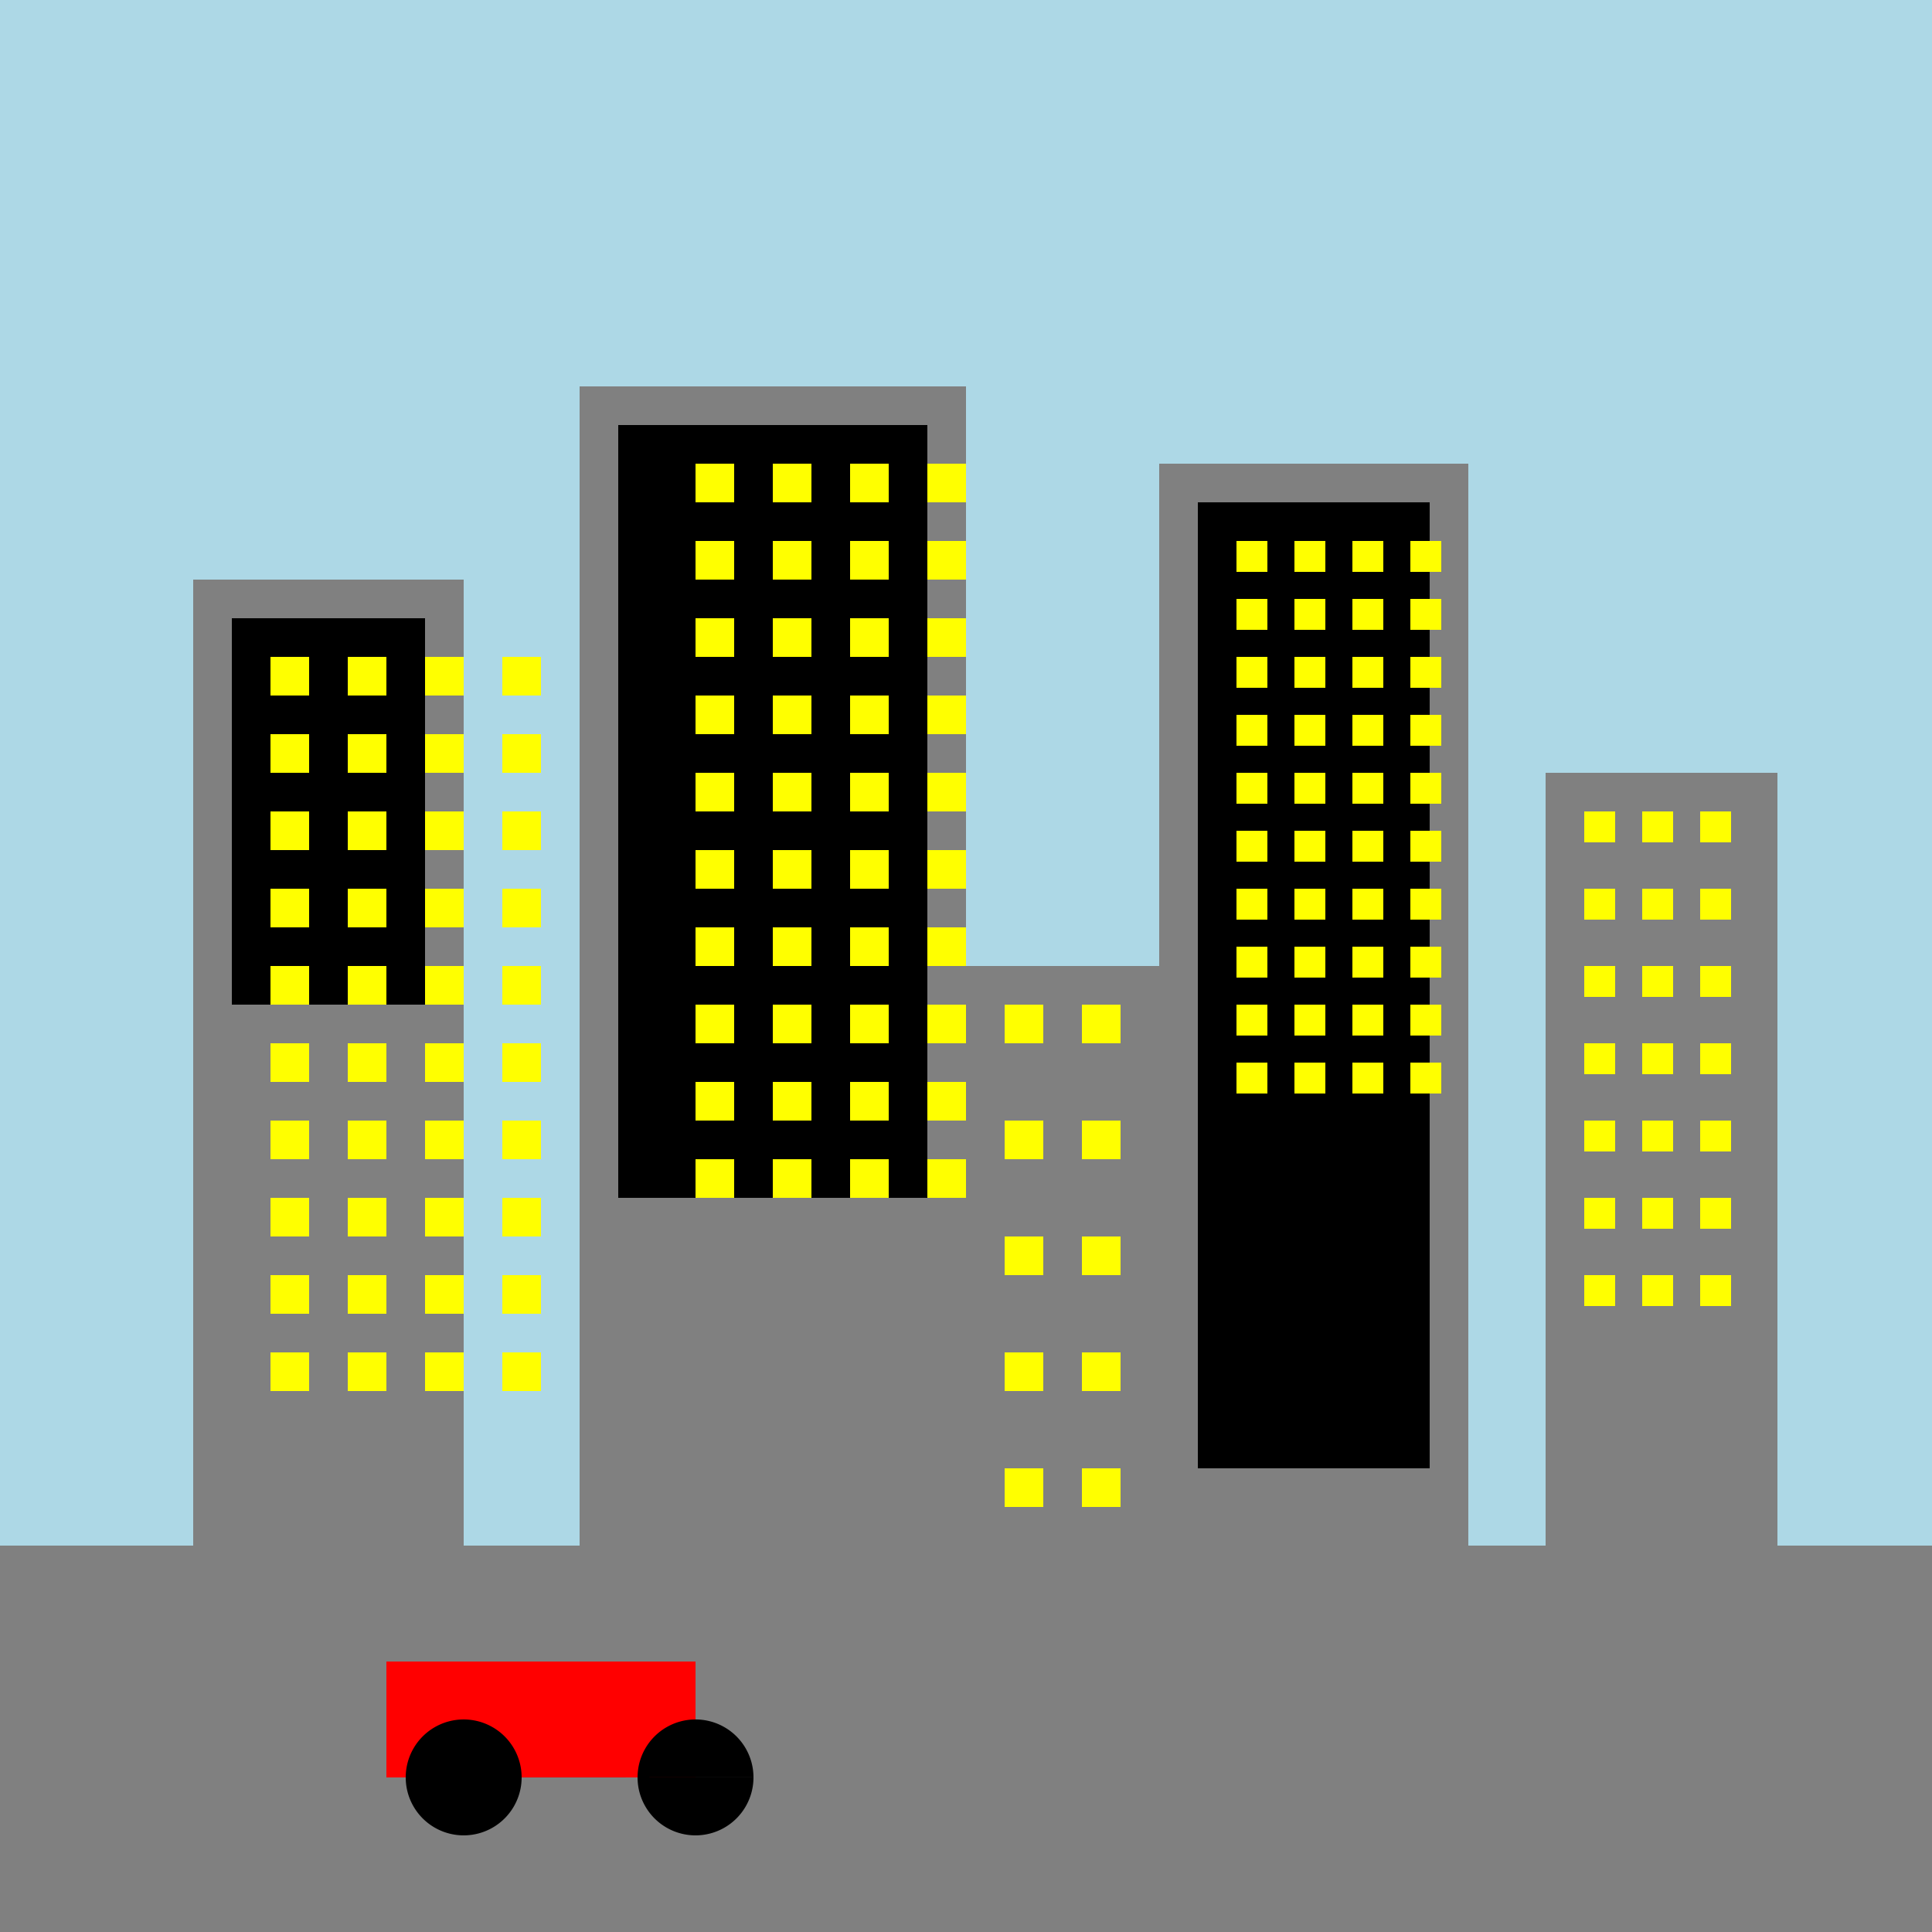 <!--

Generated by DrawGPT.
Free, open source, AI generated images in SVG, PNG, and HTML Canvas format.
https://drawgpt.ai

Created: 2024-02-03T10:51:13.871Z
Link: https://drawgpt.ai/prompt/160164/

-->
<svg xmlns="http://www.w3.org/2000/svg" xmlns:xlink="http://www.w3.org/1999/xlink" width="500" height="500"><defs/><g><rect fill="lightblue" stroke="none" x="0" y="0" width="512" height="512"/><rect fill="gray" stroke="none" x="0" y="400" width="512" height="112"/><rect fill="gray" stroke="none" x="50" y="150" width="70" height="250"/><rect fill="gray" stroke="none" x="150" y="100" width="100" height="300"/><rect fill="gray" stroke="none" x="300" y="120" width="80" height="280"/><rect fill="black" stroke="none" x="60" y="160" width="50" height="100"/><rect fill="black" stroke="none" x="160" y="110" width="80" height="200"/><rect fill="black" stroke="none" x="310" y="130" width="60" height="250"/><rect fill="yellow" stroke="none" x="70" y="170" width="10" height="10"/><rect fill="yellow" stroke="none" x="180" y="120" width="10" height="10"/><rect fill="yellow" stroke="none" x="320" y="140" width="8" height="8"/><rect fill="yellow" stroke="none" x="70" y="190" width="10" height="10"/><rect fill="yellow" stroke="none" x="180" y="140" width="10" height="10"/><rect fill="yellow" stroke="none" x="320" y="155" width="8" height="8"/><rect fill="yellow" stroke="none" x="70" y="210" width="10" height="10"/><rect fill="yellow" stroke="none" x="180" y="160" width="10" height="10"/><rect fill="yellow" stroke="none" x="320" y="170" width="8" height="8"/><rect fill="yellow" stroke="none" x="70" y="230" width="10" height="10"/><rect fill="yellow" stroke="none" x="180" y="180" width="10" height="10"/><rect fill="yellow" stroke="none" x="320" y="185" width="8" height="8"/><rect fill="yellow" stroke="none" x="70" y="250" width="10" height="10"/><rect fill="yellow" stroke="none" x="180" y="200" width="10" height="10"/><rect fill="yellow" stroke="none" x="320" y="200" width="8" height="8"/><rect fill="yellow" stroke="none" x="70" y="270" width="10" height="10"/><rect fill="yellow" stroke="none" x="180" y="220" width="10" height="10"/><rect fill="yellow" stroke="none" x="320" y="215" width="8" height="8"/><rect fill="yellow" stroke="none" x="70" y="290" width="10" height="10"/><rect fill="yellow" stroke="none" x="180" y="240" width="10" height="10"/><rect fill="yellow" stroke="none" x="320" y="230" width="8" height="8"/><rect fill="yellow" stroke="none" x="70" y="310" width="10" height="10"/><rect fill="yellow" stroke="none" x="180" y="260" width="10" height="10"/><rect fill="yellow" stroke="none" x="320" y="245" width="8" height="8"/><rect fill="yellow" stroke="none" x="70" y="330" width="10" height="10"/><rect fill="yellow" stroke="none" x="180" y="280" width="10" height="10"/><rect fill="yellow" stroke="none" x="320" y="260" width="8" height="8"/><rect fill="yellow" stroke="none" x="70" y="350" width="10" height="10"/><rect fill="yellow" stroke="none" x="180" y="300" width="10" height="10"/><rect fill="yellow" stroke="none" x="320" y="275" width="8" height="8"/><rect fill="yellow" stroke="none" x="90" y="170" width="10" height="10"/><rect fill="yellow" stroke="none" x="200" y="120" width="10" height="10"/><rect fill="yellow" stroke="none" x="335" y="140" width="8" height="8"/><rect fill="yellow" stroke="none" x="90" y="190" width="10" height="10"/><rect fill="yellow" stroke="none" x="200" y="140" width="10" height="10"/><rect fill="yellow" stroke="none" x="335" y="155" width="8" height="8"/><rect fill="yellow" stroke="none" x="90" y="210" width="10" height="10"/><rect fill="yellow" stroke="none" x="200" y="160" width="10" height="10"/><rect fill="yellow" stroke="none" x="335" y="170" width="8" height="8"/><rect fill="yellow" stroke="none" x="90" y="230" width="10" height="10"/><rect fill="yellow" stroke="none" x="200" y="180" width="10" height="10"/><rect fill="yellow" stroke="none" x="335" y="185" width="8" height="8"/><rect fill="yellow" stroke="none" x="90" y="250" width="10" height="10"/><rect fill="yellow" stroke="none" x="200" y="200" width="10" height="10"/><rect fill="yellow" stroke="none" x="335" y="200" width="8" height="8"/><rect fill="yellow" stroke="none" x="90" y="270" width="10" height="10"/><rect fill="yellow" stroke="none" x="200" y="220" width="10" height="10"/><rect fill="yellow" stroke="none" x="335" y="215" width="8" height="8"/><rect fill="yellow" stroke="none" x="90" y="290" width="10" height="10"/><rect fill="yellow" stroke="none" x="200" y="240" width="10" height="10"/><rect fill="yellow" stroke="none" x="335" y="230" width="8" height="8"/><rect fill="yellow" stroke="none" x="90" y="310" width="10" height="10"/><rect fill="yellow" stroke="none" x="200" y="260" width="10" height="10"/><rect fill="yellow" stroke="none" x="335" y="245" width="8" height="8"/><rect fill="yellow" stroke="none" x="90" y="330" width="10" height="10"/><rect fill="yellow" stroke="none" x="200" y="280" width="10" height="10"/><rect fill="yellow" stroke="none" x="335" y="260" width="8" height="8"/><rect fill="yellow" stroke="none" x="90" y="350" width="10" height="10"/><rect fill="yellow" stroke="none" x="200" y="300" width="10" height="10"/><rect fill="yellow" stroke="none" x="335" y="275" width="8" height="8"/><rect fill="yellow" stroke="none" x="110" y="170" width="10" height="10"/><rect fill="yellow" stroke="none" x="220" y="120" width="10" height="10"/><rect fill="yellow" stroke="none" x="350" y="140" width="8" height="8"/><rect fill="yellow" stroke="none" x="110" y="190" width="10" height="10"/><rect fill="yellow" stroke="none" x="220" y="140" width="10" height="10"/><rect fill="yellow" stroke="none" x="350" y="155" width="8" height="8"/><rect fill="yellow" stroke="none" x="110" y="210" width="10" height="10"/><rect fill="yellow" stroke="none" x="220" y="160" width="10" height="10"/><rect fill="yellow" stroke="none" x="350" y="170" width="8" height="8"/><rect fill="yellow" stroke="none" x="110" y="230" width="10" height="10"/><rect fill="yellow" stroke="none" x="220" y="180" width="10" height="10"/><rect fill="yellow" stroke="none" x="350" y="185" width="8" height="8"/><rect fill="yellow" stroke="none" x="110" y="250" width="10" height="10"/><rect fill="yellow" stroke="none" x="220" y="200" width="10" height="10"/><rect fill="yellow" stroke="none" x="350" y="200" width="8" height="8"/><rect fill="yellow" stroke="none" x="110" y="270" width="10" height="10"/><rect fill="yellow" stroke="none" x="220" y="220" width="10" height="10"/><rect fill="yellow" stroke="none" x="350" y="215" width="8" height="8"/><rect fill="yellow" stroke="none" x="110" y="290" width="10" height="10"/><rect fill="yellow" stroke="none" x="220" y="240" width="10" height="10"/><rect fill="yellow" stroke="none" x="350" y="230" width="8" height="8"/><rect fill="yellow" stroke="none" x="110" y="310" width="10" height="10"/><rect fill="yellow" stroke="none" x="220" y="260" width="10" height="10"/><rect fill="yellow" stroke="none" x="350" y="245" width="8" height="8"/><rect fill="yellow" stroke="none" x="110" y="330" width="10" height="10"/><rect fill="yellow" stroke="none" x="220" y="280" width="10" height="10"/><rect fill="yellow" stroke="none" x="350" y="260" width="8" height="8"/><rect fill="yellow" stroke="none" x="110" y="350" width="10" height="10"/><rect fill="yellow" stroke="none" x="220" y="300" width="10" height="10"/><rect fill="yellow" stroke="none" x="350" y="275" width="8" height="8"/><rect fill="yellow" stroke="none" x="130" y="170" width="10" height="10"/><rect fill="yellow" stroke="none" x="240" y="120" width="10" height="10"/><rect fill="yellow" stroke="none" x="365" y="140" width="8" height="8"/><rect fill="yellow" stroke="none" x="130" y="190" width="10" height="10"/><rect fill="yellow" stroke="none" x="240" y="140" width="10" height="10"/><rect fill="yellow" stroke="none" x="365" y="155" width="8" height="8"/><rect fill="yellow" stroke="none" x="130" y="210" width="10" height="10"/><rect fill="yellow" stroke="none" x="240" y="160" width="10" height="10"/><rect fill="yellow" stroke="none" x="365" y="170" width="8" height="8"/><rect fill="yellow" stroke="none" x="130" y="230" width="10" height="10"/><rect fill="yellow" stroke="none" x="240" y="180" width="10" height="10"/><rect fill="yellow" stroke="none" x="365" y="185" width="8" height="8"/><rect fill="yellow" stroke="none" x="130" y="250" width="10" height="10"/><rect fill="yellow" stroke="none" x="240" y="200" width="10" height="10"/><rect fill="yellow" stroke="none" x="365" y="200" width="8" height="8"/><rect fill="yellow" stroke="none" x="130" y="270" width="10" height="10"/><rect fill="yellow" stroke="none" x="240" y="220" width="10" height="10"/><rect fill="yellow" stroke="none" x="365" y="215" width="8" height="8"/><rect fill="yellow" stroke="none" x="130" y="290" width="10" height="10"/><rect fill="yellow" stroke="none" x="240" y="240" width="10" height="10"/><rect fill="yellow" stroke="none" x="365" y="230" width="8" height="8"/><rect fill="yellow" stroke="none" x="130" y="310" width="10" height="10"/><rect fill="yellow" stroke="none" x="240" y="260" width="10" height="10"/><rect fill="yellow" stroke="none" x="365" y="245" width="8" height="8"/><rect fill="yellow" stroke="none" x="130" y="330" width="10" height="10"/><rect fill="yellow" stroke="none" x="240" y="280" width="10" height="10"/><rect fill="yellow" stroke="none" x="365" y="260" width="8" height="8"/><rect fill="yellow" stroke="none" x="130" y="350" width="10" height="10"/><rect fill="yellow" stroke="none" x="240" y="300" width="10" height="10"/><rect fill="yellow" stroke="none" x="365" y="275" width="8" height="8"/><rect fill="gray" stroke="none" x="400" y="200" width="60" height="200"/><rect fill="gray" stroke="none" x="250" y="250" width="50" height="150"/><rect fill="yellow" stroke="none" x="410" y="210" width="8" height="8"/><rect fill="yellow" stroke="none" x="410" y="230" width="8" height="8"/><rect fill="yellow" stroke="none" x="410" y="250" width="8" height="8"/><rect fill="yellow" stroke="none" x="410" y="270" width="8" height="8"/><rect fill="yellow" stroke="none" x="410" y="290" width="8" height="8"/><rect fill="yellow" stroke="none" x="410" y="310" width="8" height="8"/><rect fill="yellow" stroke="none" x="410" y="330" width="8" height="8"/><rect fill="yellow" stroke="none" x="425" y="210" width="8" height="8"/><rect fill="yellow" stroke="none" x="425" y="230" width="8" height="8"/><rect fill="yellow" stroke="none" x="425" y="250" width="8" height="8"/><rect fill="yellow" stroke="none" x="425" y="270" width="8" height="8"/><rect fill="yellow" stroke="none" x="425" y="290" width="8" height="8"/><rect fill="yellow" stroke="none" x="425" y="310" width="8" height="8"/><rect fill="yellow" stroke="none" x="425" y="330" width="8" height="8"/><rect fill="yellow" stroke="none" x="440" y="210" width="8" height="8"/><rect fill="yellow" stroke="none" x="440" y="230" width="8" height="8"/><rect fill="yellow" stroke="none" x="440" y="250" width="8" height="8"/><rect fill="yellow" stroke="none" x="440" y="270" width="8" height="8"/><rect fill="yellow" stroke="none" x="440" y="290" width="8" height="8"/><rect fill="yellow" stroke="none" x="440" y="310" width="8" height="8"/><rect fill="yellow" stroke="none" x="440" y="330" width="8" height="8"/><rect fill="yellow" stroke="none" x="260" y="260" width="10" height="10"/><rect fill="yellow" stroke="none" x="260" y="290" width="10" height="10"/><rect fill="yellow" stroke="none" x="260" y="320" width="10" height="10"/><rect fill="yellow" stroke="none" x="260" y="350" width="10" height="10"/><rect fill="yellow" stroke="none" x="260" y="380" width="10" height="10"/><rect fill="yellow" stroke="none" x="280" y="260" width="10" height="10"/><rect fill="yellow" stroke="none" x="280" y="290" width="10" height="10"/><rect fill="yellow" stroke="none" x="280" y="320" width="10" height="10"/><rect fill="yellow" stroke="none" x="280" y="350" width="10" height="10"/><rect fill="yellow" stroke="none" x="280" y="380" width="10" height="10"/><rect fill="red" stroke="none" x="100" y="430" width="80" height="30"/><path fill="black" stroke="none" paint-order="stroke fill markers" d=" M 135 460 A 15 15 0 1 1 135 459.985 L 195 460 A 15 15 0 1 1 195 459.985"/></g></svg>